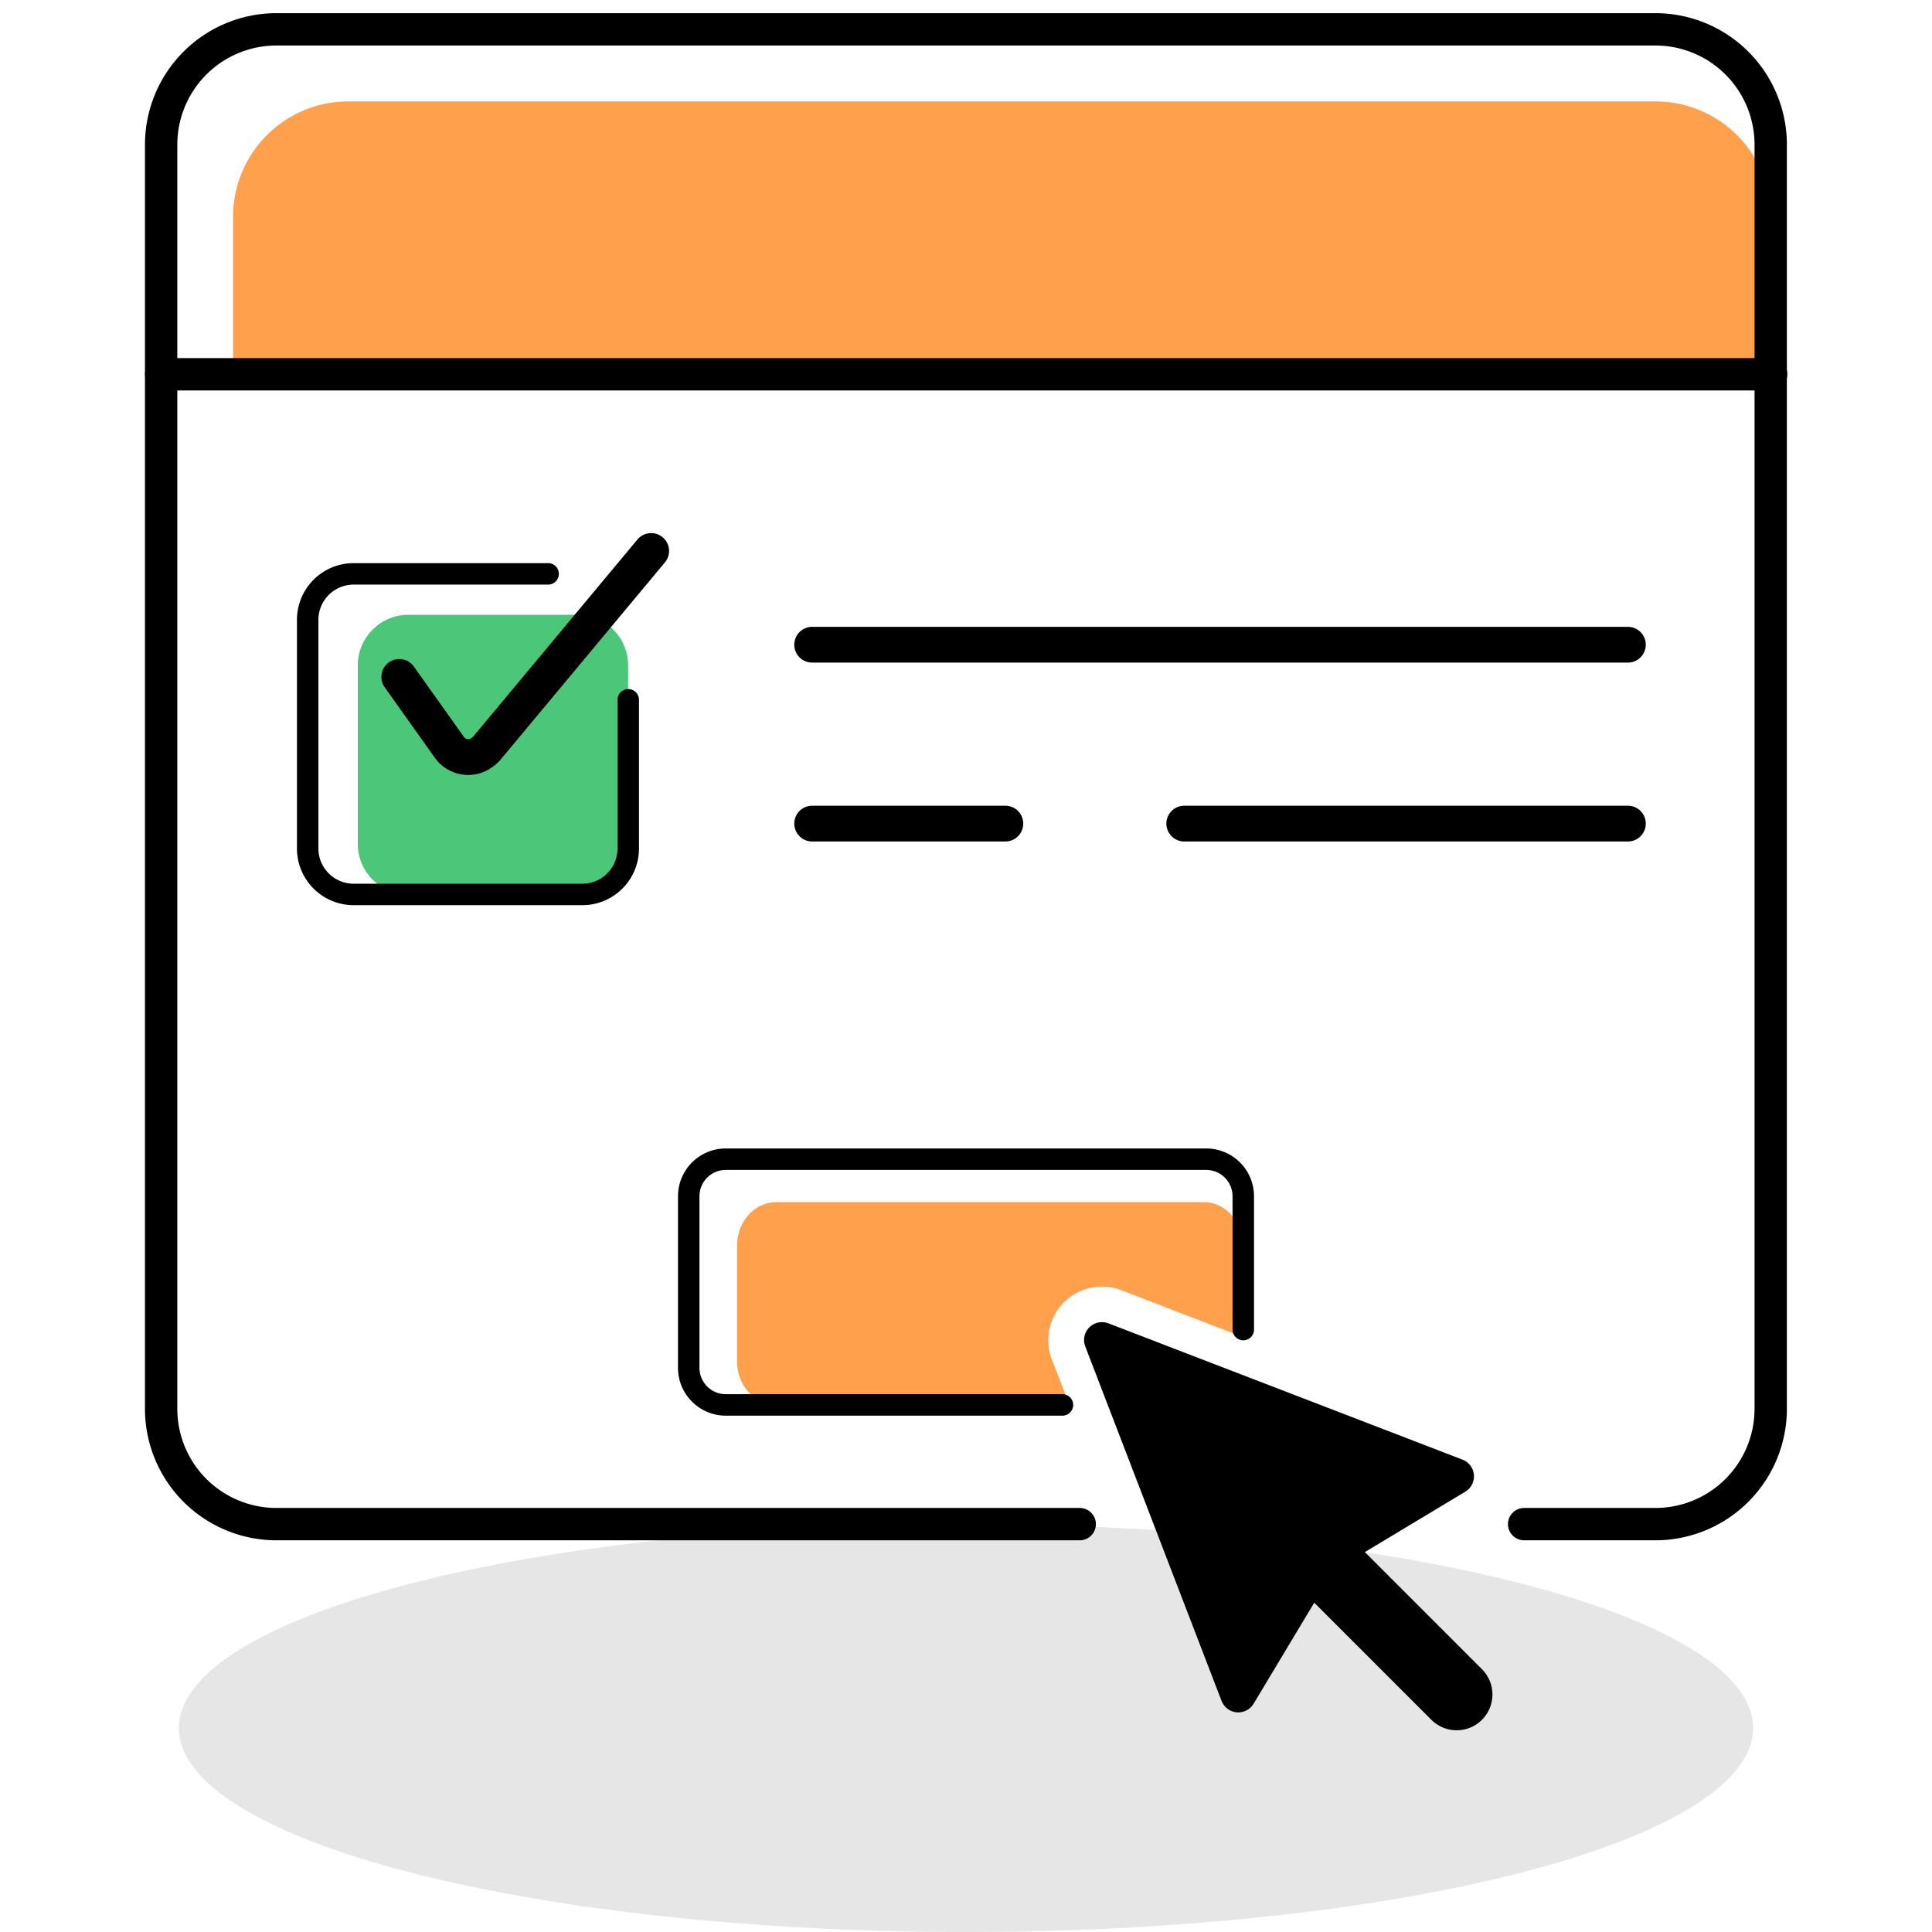 <svg xmlns="http://www.w3.org/2000/svg" viewBox="0 0 270 270"><defs><style>.cls-1{fill:#e6e6e6;}.cls-2,.cls-4,.cls-6,.cls-7{fill:none;}.cls-3{fill:#ffa14c;}.cls-4,.cls-6,.cls-7,.cls-8,.cls-9{stroke:#000;stroke-linecap:round;stroke-linejoin:round;}.cls-4{stroke-width:4.52px;}.cls-5{fill:#4cc779;}.cls-6,.cls-8{stroke-width:5px;}.cls-7{stroke-width:3px;}.cls-9{fill:#232323;stroke-width:10px;}</style></defs><title>illustration_registerCourse</title><g id="Layer_2" data-name="Layer 2"><g id="Layer_1-2" data-name="Layer 1"><ellipse class="cls-1" cx="135" cy="241.5" rx="110" ry="28.5"/><rect class="cls-2" width="270" height="270"/><path class="cls-3" d="M32.57,52.31H247.48V30.24a16.12,16.12,0,0,0-16.07-16.07H48.64A16.12,16.12,0,0,0,32.57,30.24Z"/><path class="cls-4" d="M22.52,52.31h225"/><path class="cls-5" d="M80.91,85.92h-24A7.08,7.08,0,0,0,50,93.14v24.65A7.08,7.08,0,0,0,56.89,125h24a7.08,7.08,0,0,0,6.89-7.21V93.14A7.08,7.08,0,0,0,80.91,85.92Z"/><path class="cls-6" d="M55.8,94.6l7,9.84h0a3.22,3.22,0,0,0,4.56.72,4,4,0,0,0,.64-.56L91,77"/><path class="cls-7" d="M87.8,97.8v20.8a6.42,6.42,0,0,1-6.4,6.4h-32a6.42,6.42,0,0,1-6.4-6.4h0v-32h0a6.42,6.42,0,0,1,6.4-6.4H76.6"/><path class="cls-3" d="M147,190a7.5,7.5,0,0,1,9.7-9.69l17,6.54V174.08c0-3.34-2.46-6.08-5.46-6.08H108.46c-3,0-5.46,2.74-5.46,6.08v16.17c0,3.34,2.46,6.08,5.46,6.08h41Z"/><path class="cls-8" d="M154,187.27l19.05,49.54,11.44-19.06,19-11.43Z"/><path class="cls-9" d="M203.57,236.81l-19-19"/><line class="cls-6" x1="113.5" y1="90.1" x2="227.5" y2="90.1"/><line class="cls-6" x1="113.5" y1="115.1" x2="140.5" y2="115.1"/><line class="cls-6" x1="165.5" y1="115.1" x2="227.5" y2="115.1"/><path class="cls-7" d="M173.75,185.81V167.17a5.18,5.18,0,0,0-5.17-5.17H101.42a5.18,5.18,0,0,0-5.17,5.17v24a5.18,5.18,0,0,0,5.17,5.17h47.06"/><path class="cls-4" d="M213,213h18.39a16.12,16.12,0,0,0,16.07-16.07V20.17A16.12,16.12,0,0,0,231.41,4.1H38.59A16.12,16.12,0,0,0,22.52,20.17V196.93A16.12,16.12,0,0,0,38.59,213h112.3"/></g></g></svg>